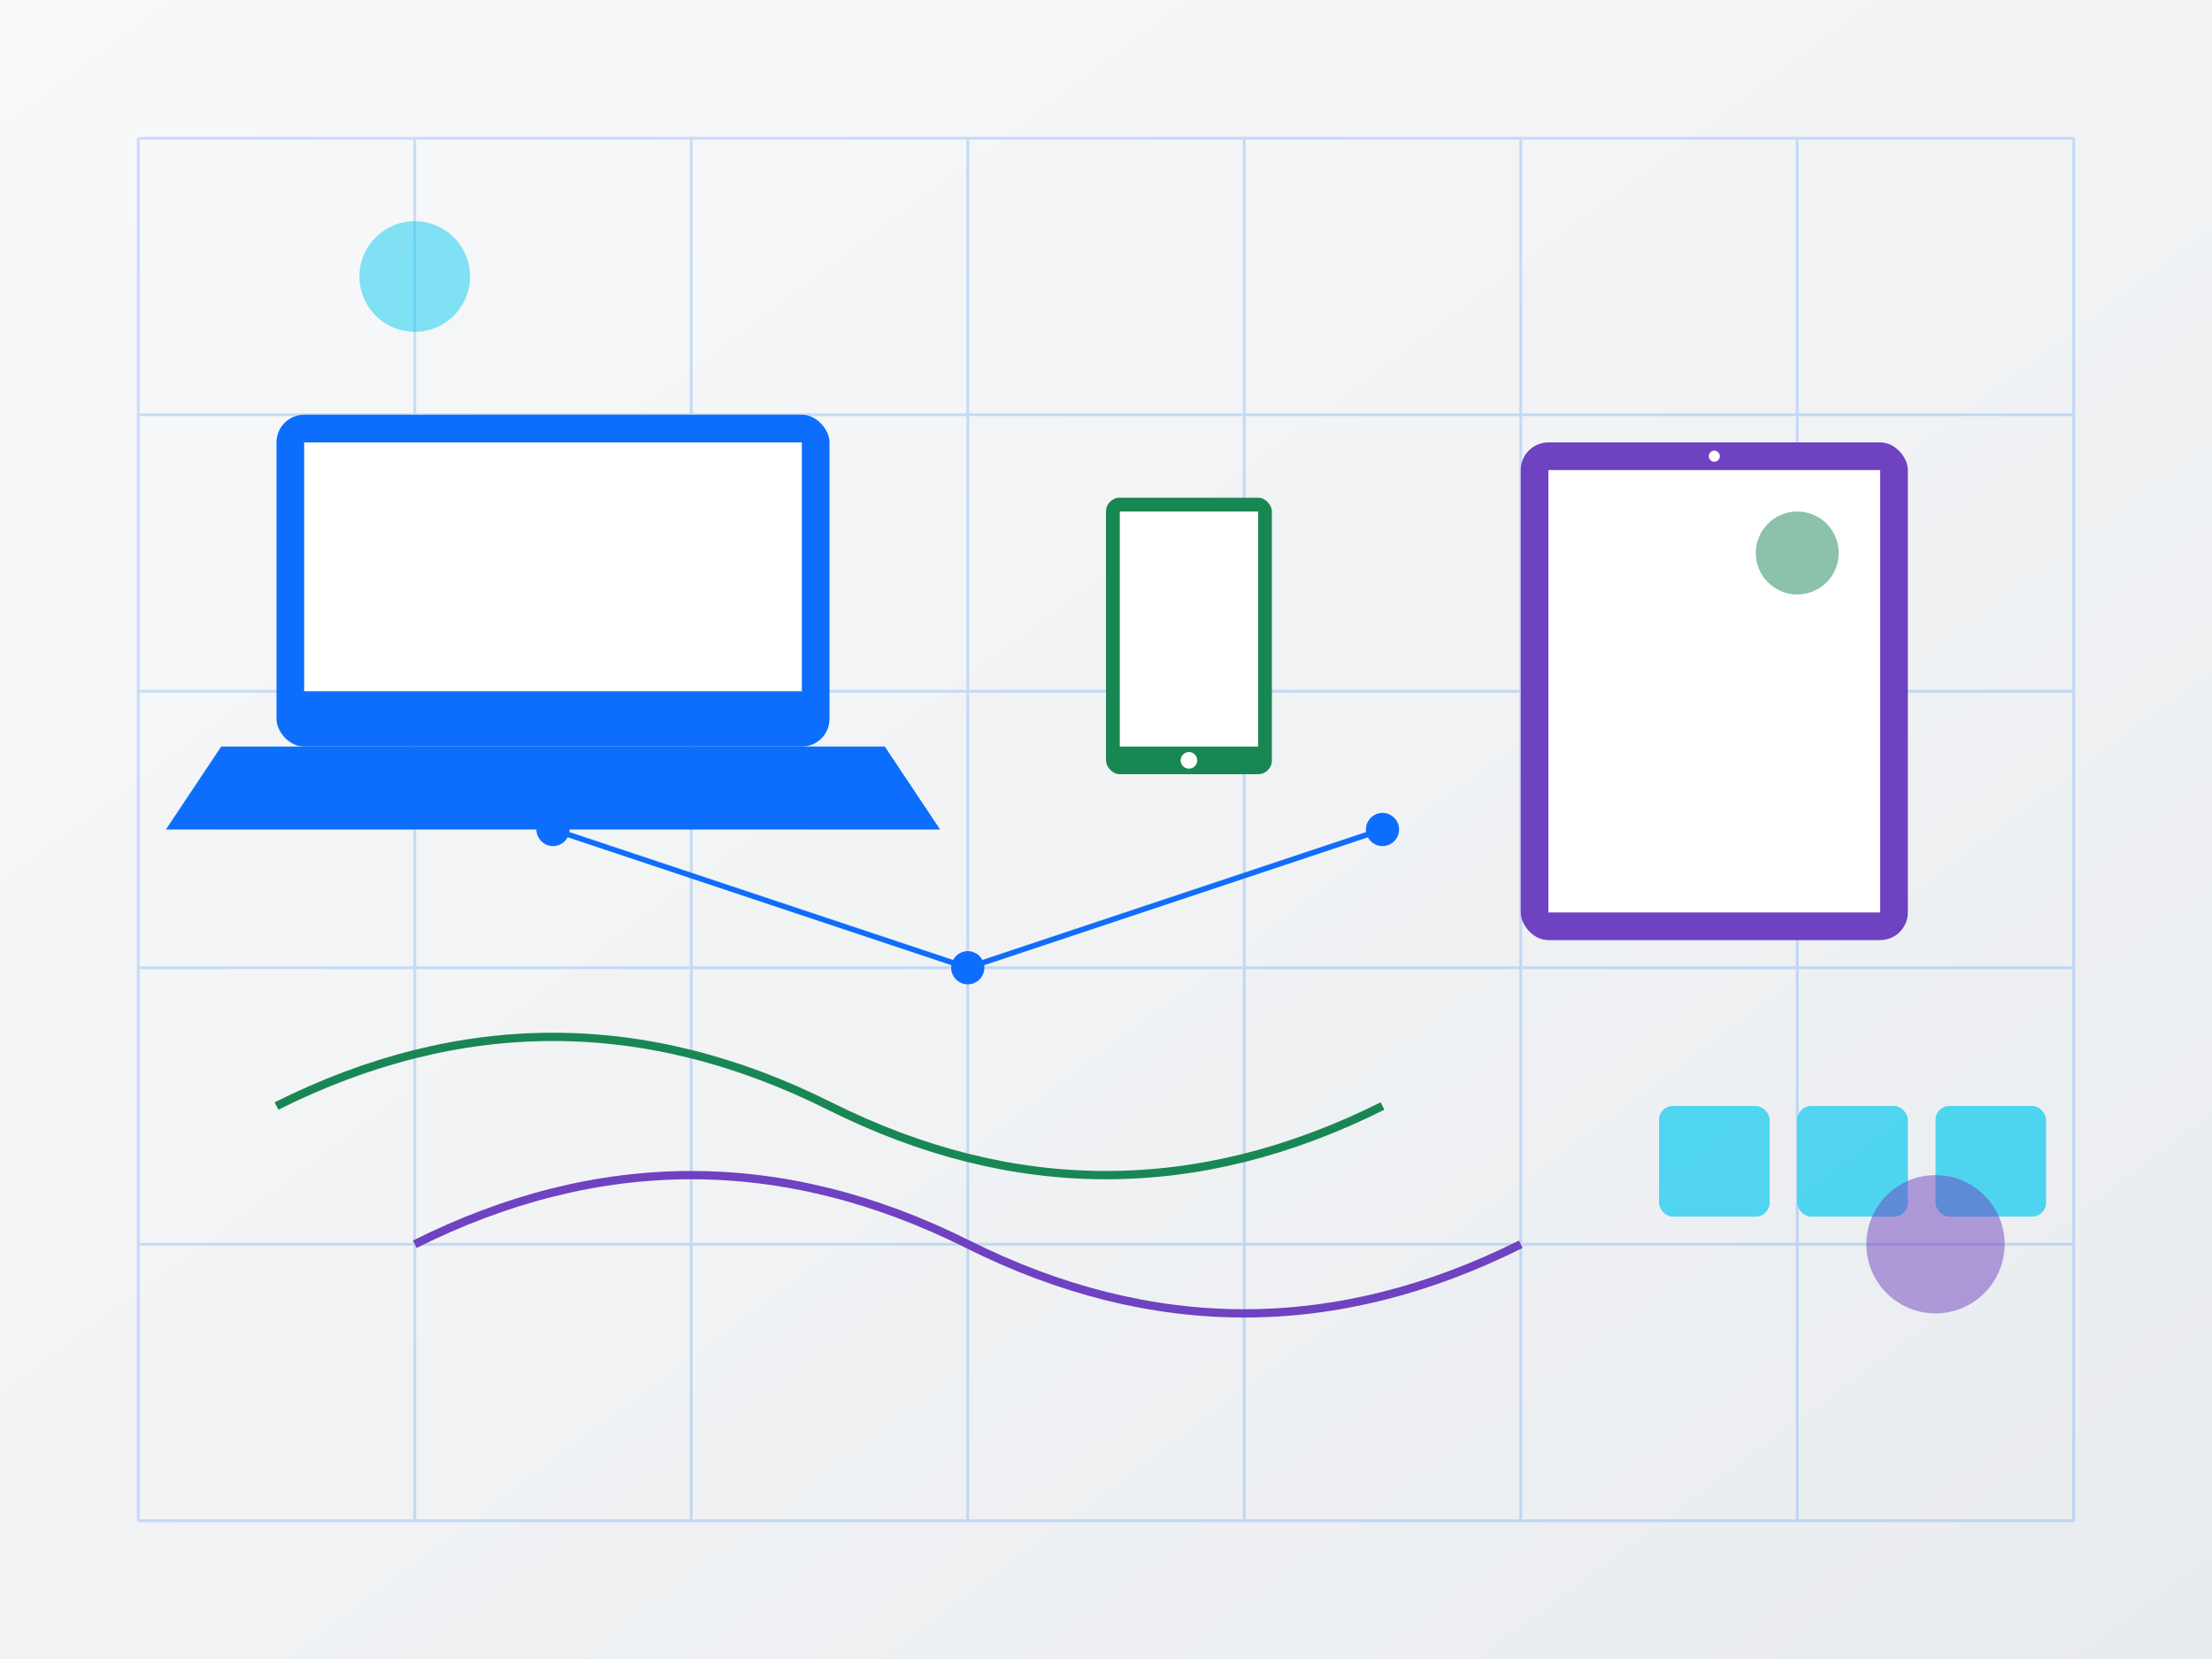 <?xml version="1.0" encoding="UTF-8"?>
<svg width="800" height="600" viewBox="0 0 800 600" xmlns="http://www.w3.org/2000/svg">
    <rect x="0" y="0" width="800" height="600" fill="#333333" stroke="none"/>
    <!-- Background -->
    <defs>
        <linearGradient id="grad1" x1="0%" y1="0%" x2="100%" y2="100%">
            <stop offset="0%" style="stop-color:#f8f9fa;stop-opacity:1" />
            <stop offset="100%" style="stop-color:#e9ecef;stop-opacity:1" />
        </linearGradient>
    </defs>
    <rect width="100%" height="100%" fill="url(#grad1)"/>

    <!-- Digital Network Grid -->
    <g stroke="#0d6efd" stroke-width="1" opacity="0.2">
        <path d="M 50,50 L 750,50" />
        <path d="M 50,150 L 750,150" />
        <path d="M 50,250 L 750,250" />
        <path d="M 50,350 L 750,350" />
        <path d="M 50,450 L 750,450" />
        <path d="M 50,550 L 750,550" />
        <path d="M 50,50 L 50,550" />
        <path d="M 150,50 L 150,550" />
        <path d="M 250,50 L 250,550" />
        <path d="M 350,50 L 350,550" />
        <path d="M 450,50 L 450,550" />
        <path d="M 550,50 L 550,550" />
        <path d="M 650,50 L 650,550" />
        <path d="M 750,50 L 750,550" />
    </g>

    <!-- Connected Devices -->
    <g transform="translate(100,150)">
        <!-- Laptop -->
        <rect x="0" y="0" width="200" height="120" rx="10" fill="#0d6efd"/>
        <rect x="10" y="10" width="180" height="90" fill="#ffffff"/>
        <path d="M -20,120 L 220,120 L 240,150 L -40,150 Z" fill="#0d6efd"/>
        
        <!-- Mobile Device -->
        <rect x="300" y="30" width="60" height="100" rx="5" fill="#198754"/>
        <rect x="305" y="35" width="50" height="85" fill="#ffffff"/>
        <circle cx="330" cy="125" r="3" fill="#ffffff"/>
        
        <!-- Tablet -->
        <rect x="450" y="10" width="140" height="180" rx="10" fill="#6f42c1"/>
        <rect x="460" y="20" width="120" height="160" fill="#ffffff"/>
        <circle cx="520" cy="15" r="2" fill="#ffffff"/>
    </g>

    <!-- Connection Lines -->
    <g stroke="#0d6efd" stroke-width="2">
        <path d="M 200,300 L 350,350 L 500,300" fill="none"/>
        <circle cx="200" cy="300" r="5" fill="#0d6efd"/>
        <circle cx="350" cy="350" r="5" fill="#0d6efd"/>
        <circle cx="500" cy="300" r="5" fill="#0d6efd"/>
    </g>

    <!-- Digital Elements -->
    <g>
        <!-- Data Streams -->
        <path d="M 100,400 Q 200,350 300,400 T 500,400" stroke="#198754" fill="none" stroke-width="3"/>
        <path d="M 150,450 Q 250,400 350,450 T 550,450" stroke="#6f42c1" fill="none" stroke-width="3"/>
        
        <!-- Icons -->
        <g transform="translate(600,400)">
            <rect x="0" y="0" width="40" height="40" rx="5" fill="#0dcaf0" opacity="0.7"/>
            <rect x="50" y="0" width="40" height="40" rx="5" fill="#0dcaf0" opacity="0.7"/>
            <rect x="100" y="0" width="40" height="40" rx="5" fill="#0dcaf0" opacity="0.7"/>
        </g>
    </g>

    <!-- Floating Elements -->
    <g>
        <circle cx="150" cy="100" r="20" fill="#0dcaf0" opacity="0.5"/>
        <circle cx="650" cy="200" r="15" fill="#198754" opacity="0.5"/>
        <circle cx="700" cy="450" r="25" fill="#6f42c1" opacity="0.5"/>
    </g>
</svg> 